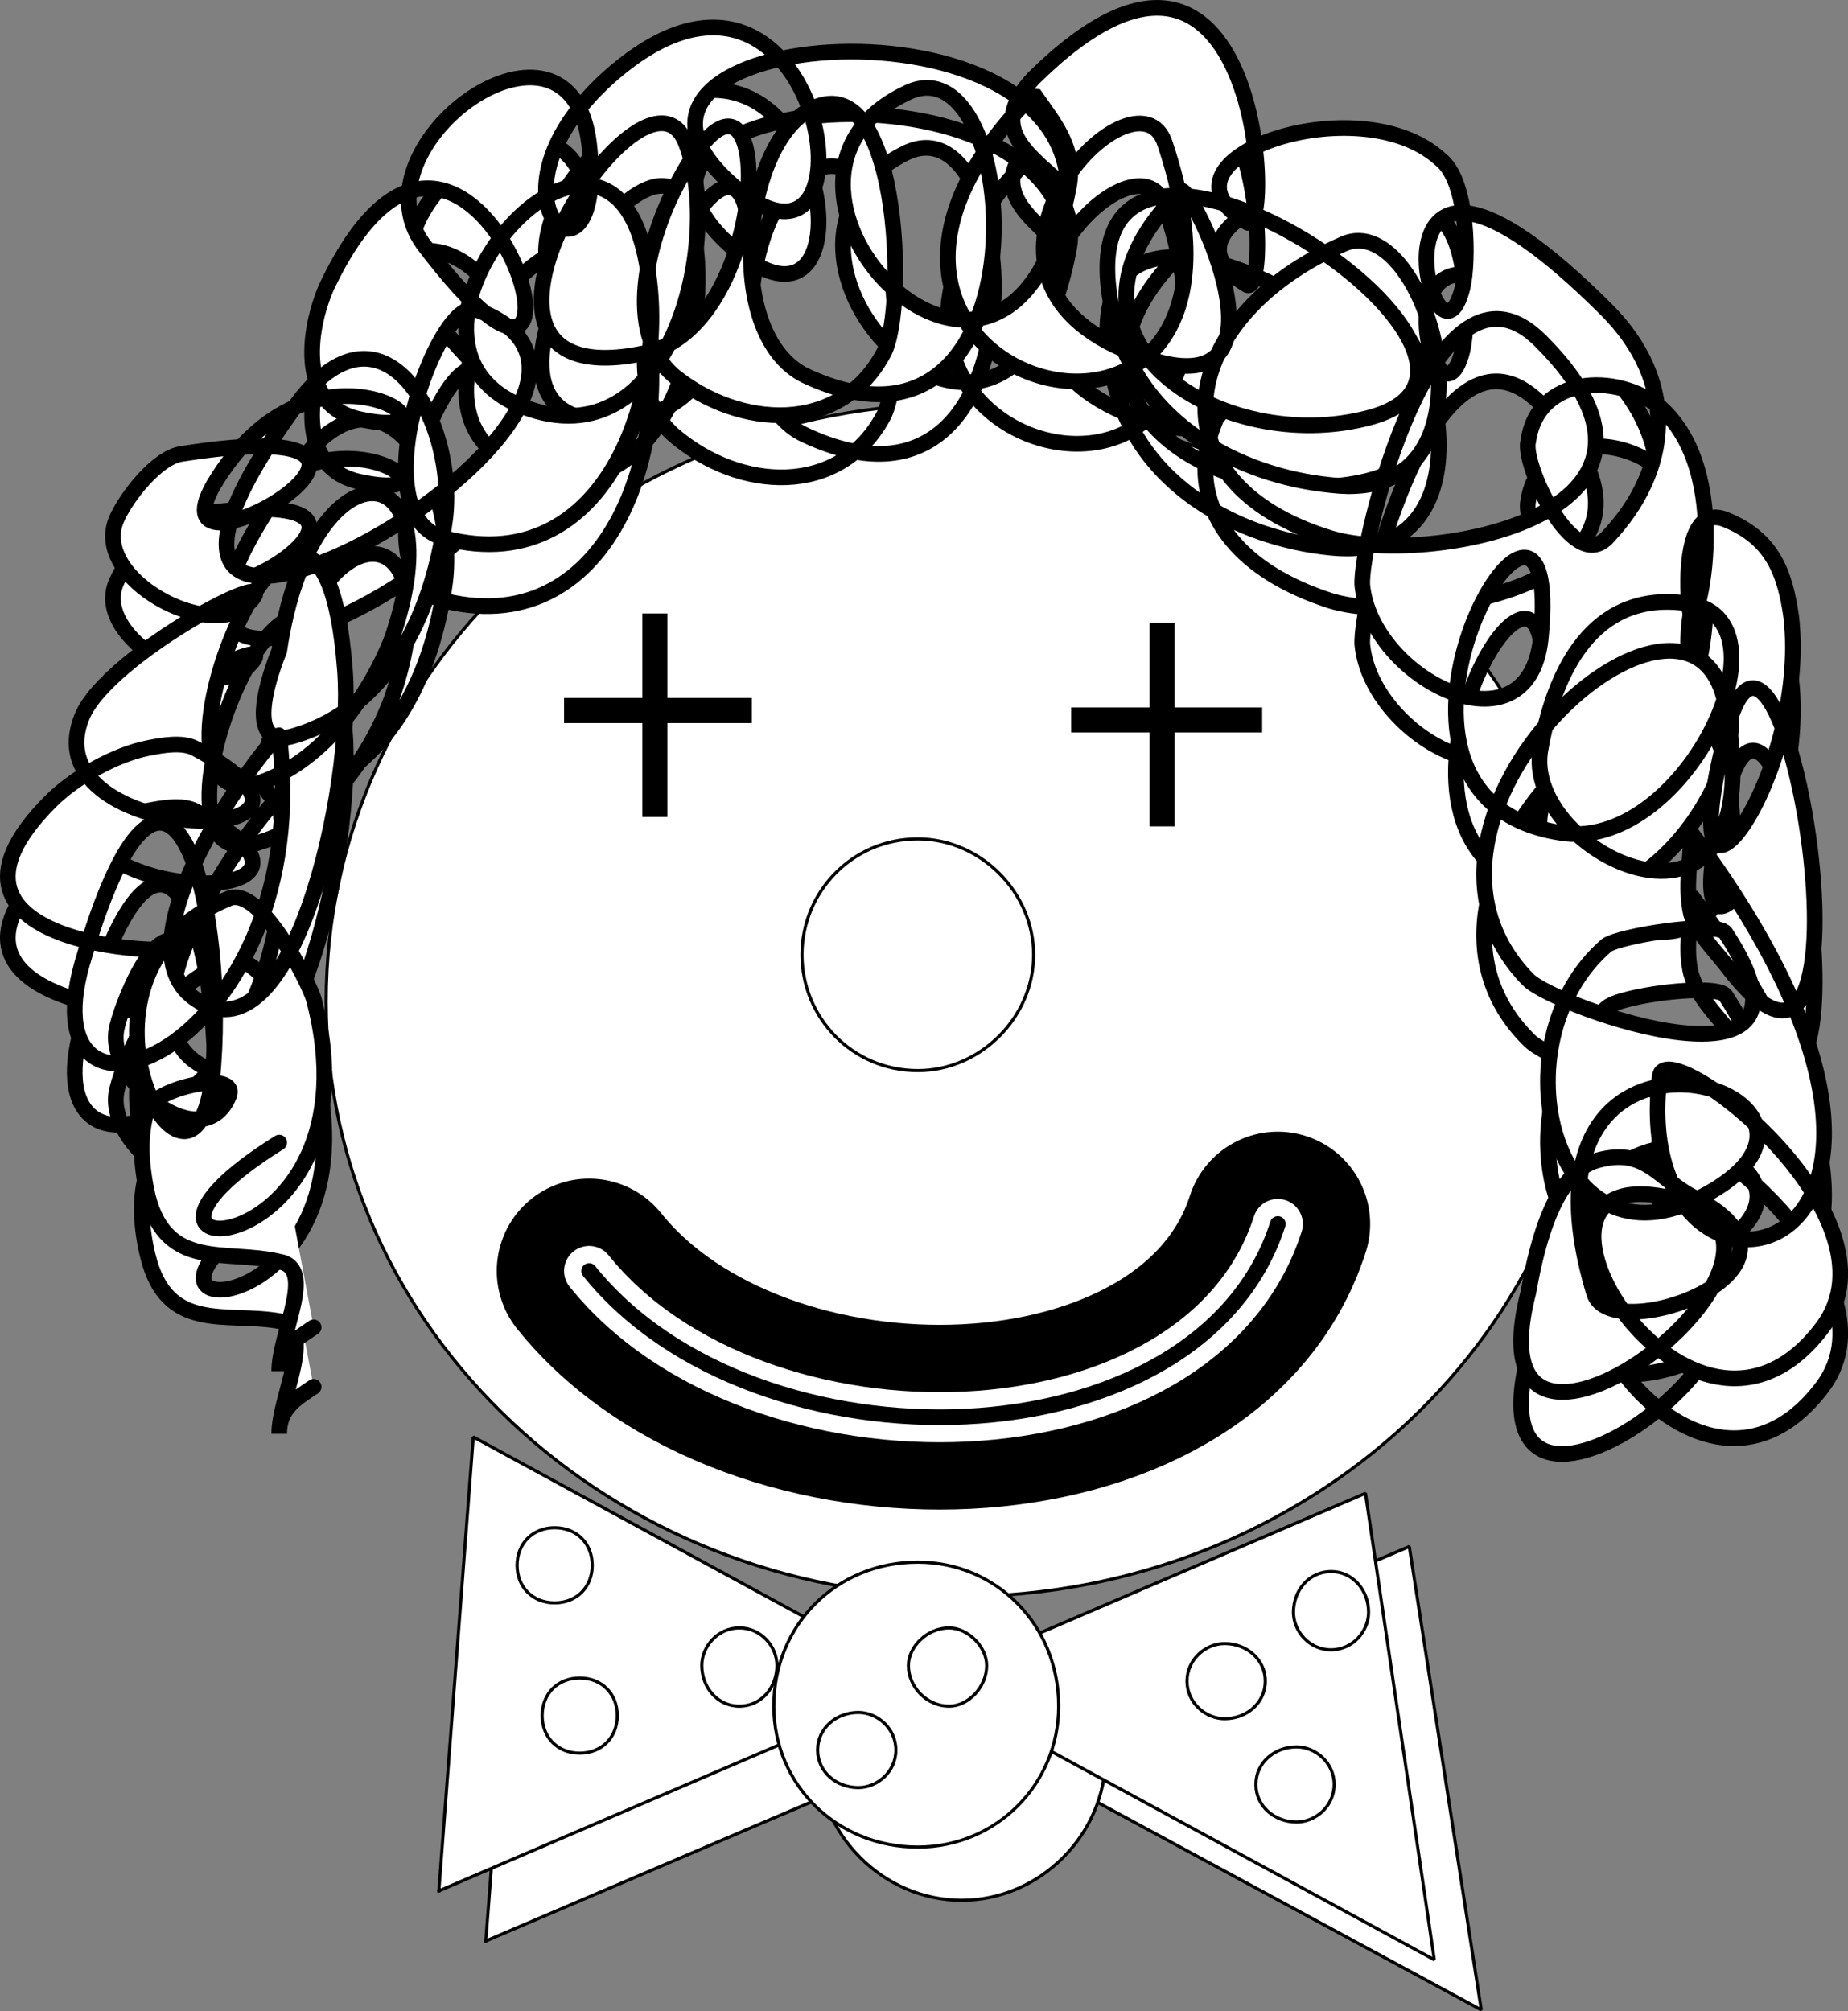 <svg xmlns="http://www.w3.org/2000/svg" width="590.333" height="642.372" version="1.2"><rect width="100%" height="100%" fill="#808080" stroke="none"/><g fill="none" fill-rule="evenodd" stroke="#000" stroke-linecap="square" stroke-linejoin="bevel" font-family="'Sans Serif'" font-size="12.5" font-weight="400"><path fill="#fff" stroke-linecap="butt" d="m155.186 619.932 11-144 307 166-23-148-295 126" vector-effect="non-scaling-stroke"/><path fill="#fff" stroke-linecap="butt" d="M261.186 560.932c0-25 21-45 46-45s46 20 46 45-21 46-46 46-46-21-46-46m-157-241c0-106 91-191 202-191 112 0 203 85 203 191 0 105-91 190-203 190-111 0-202-85-202-190" vector-effect="non-scaling-stroke"/><path fill="#fff" stroke-linecap="butt" d="M256.186 304.932c0-20 16-37 37-37 20 0 37 17 37 37s-17 37-37 37c-21 0-37-17-37-37" vector-effect="non-scaling-stroke"/><path fill="#fff" stroke-linecap="butt" stroke-width="8" d="M209.186 199.932v57m-25-30h52m135-24v57m-25-30h53"/><path fill="#fff" stroke-linecap="round" stroke-width="59" d="M188.186 405.932c53 66 195 63 220-15"/><path stroke="#fff" stroke-linecap="round" stroke-width="16" d="M188.186 405.932c53 66 195 63 220-15"/><path stroke-linecap="round" stroke-width="5" d="M188.186 405.932c53 66 195 63 220-15"/><path fill="#fff" stroke-linecap="round" stroke-width="5" d="M89.186 384.932c-69 42 34 41 11-46-2-6-17-36-27-32-61 25-9 115-5 53 4-55-15-125-42-32-18 63 75 27 63-73 0-3-54 64-27 84 31 22 51-67 48-105-8-106-73 51-27 35 20-6 35-27 42-46 21-61-26-63-36 4 0 1-14 33 5 28 30-10 44-39 48-69 4-32-20-76-48-36-91 125 137-2 58-32-12-4-38 67-10 74 54 13 74-53 63-95-16-57-90 33-38 53 47 18 64-53 52-84-13-35-88 82-14 67 44-9 43-118 10-52-8 16-16 44 0 58 21 18 53 20 67-6 8-15 5-96-25-77-20 12-26 71 0 83 79 37 70-109 32-90-60 30 33 128 52 32 3-13-4-21-11-32-93 94 84 143 42 17-9-28-76 42-10 67 56 22 18-56 15-52-47 46 11 83 58 73 73-16-104-132-79-31 8 32 39 49 69 52 58 6 31-89 4-78-53 24-63 76-4 95 30 9 123-7 67-63-34-34-58 64-57 77 3 30 53 56 57 17 8-79-69 51 6 63 39 7 75-68 42-73-29-5-43 18-48 46-7 33 76 74 59-15-11-54-114 37-63 88 9 10 100 42 63-14-3-4-34 0-38 4-36 30-17 105 31 79 62-32-66-71-35 32 5 18 78-8 31-32-11-5-15-16-31-10-14 4-19 31-21 42-21 82 112-21 42-32-55-8 10 98 52 42 27-36-51-94-52-79-11 88 116 64 10-78 0 9-2 17 0 25 2 7 7 12 11 17 54 71 18-146 0-73-19 74 27 14 21-38-2-14-6-26-21-31-15-6-12 29-11 31 2 4 14-47-10-67-14-12-39-10-42 10-2 8 14 43 25 32 21-22 23-51 0-74-82-81-55 30-46-6 2-9 2-35-7-42-26-23-95 1-62 21 9 6 5-119-68-46-16 16 0 25 11 36 0-67-168-51-105 0 47 37 26-97-42-36-44 40 0 74-6 21-6-50-76 0-53 31 68 91 16-85-31 15-6 14-9 38 11 42 38 8-15-33-47 21-21 37 86-25-10-10-8 1-18 14-21 21-8 18 30 39 42 27 15-15-45 16-53 35-17 43 98 44 36 11-4-2-10-1-15 0-10 2-23 9-31 17-48 47 46 50 42 46-9-9-20 21-21 27-3 17 28 40 36 21 3-8-22-4-26 4-3 8-2 19 0 27 6 25 25 18 42 21 12 3 0 24 0 36 0-8 5-11 11-15"/><path fill="#fff" stroke="#fff" stroke-linecap="round" stroke-width="5" d="M264.186 298.932c-2 4-2 9-1 13 4 21 21 22 39 22"/><path fill="#fff" stroke-linecap="round" stroke-width="5" d="M89.186 364.932c-69 43 34 41 11-46-2-6-17-36-27-32-61 25-9 115-5 53 4-54-15-125-42-32-18 64 75 27 63-73 0-3-54 65-27 84 31 22 51-67 48-105-8-105-73 51-27 36 20-7 35-28 42-46 21-61-26-64-36 4 0 0-14 33 5 27 30-9 44-39 48-69 4-31-20-75-48-36-91 125 137-2 58-31-12-5-38 66-10 73 54 14 74-53 63-94-16-57-90 32-38 52 47 18 64-53 52-84-13-35-88 82-14 67 44-8 43-117 10-52-8 16-16 45 0 59 21 17 53 19 67-7 8-14 5-96-25-77-20 13-26 71 0 84 79 37 70-110 32-90-60 29 33 127 52 31 3-13-4-21-11-31-93 93 84 142 42 16-9-28-76 42-10 67 56 22 18-55 15-52-47 46 11 84 58 73 73-16-104-131-79-31 8 32 39 49 69 52 58 7 31-89 4-77-53 23-63 76-4 94 30 9 123-7 67-63-34-34-58 65-57 78 3 30 53 55 57 17 8-80-69 50 6 62 39 7 75-67 42-73-29-5-43 18-48 46-7 34 76 74 59-14-11-55-114 36-63 88 9 9 100 41 63-15-3-4-34 1-38 4-36 31-17 106 31 80 62-33-66-72-35 31 5 18 78-8 31-31-11-6-15-16-31-11-14 5-19 31-21 42-21 82 112-20 42-31-55-9 10 98 52 42 27-36-51-95-52-80-11 89 116 64 10-78 0 9-2 17 0 26 2 6 7 11 11 16 54 72 18-146 0-73-19 75 27 14 21-38-2-14-6-25-21-31s-12 29-11 31c2 4 14-46-10-67-14-11-39-10-42 11-2 7 14 42 25 31 21-22 23-50 0-73-82-82-55 29-46-7 2-8 2-34-7-41-26-24-95 0-62 20 9 7 5-118-68-46-16 17 0 25 11 36 0-67-168-51-105 0 47 37 26-97-42-36-44 40 0 74-6 21-6-50-76 0-53 32 68 90 16-86-31 14-6 14-9 38 11 42 38 8-15-33-47 21-21 37 86-25-10-10-8 1-18 14-21 21-8 19 30 39 42 27 15-15-45 16-53 36-17 42 98 43 36 10-4-2-10-1-15 0-10 2-23 9-31 17-48 48 46 50 42 46-9-9-20 21-21 27-3 17 28 41 36 21 3-8-22-3-26 4-3 9-2 19 0 28 6 24 25 17 42 21 12 2 0 23 0 35 0-7 5-10 11-14"/><path fill="#fff" stroke-linecap="butt" d="m140.186 603.932 11-145 307 167-22-149-296 127" vector-effect="non-scaling-stroke"/><path fill="#fff" stroke-linecap="butt" d="M247.186 544.932c0-26 20-46 46-46 25 0 45 20 45 46 0 25-20 45-45 45-26 0-46-20-46-45m-82-45c0-7 5-12 12-12s12 5 12 12-5 12-12 12-12-5-12-12m8 48c0-7 5-12 12-12s12 5 12 12-5 12-12 12-12-5-12-12m240-33c0-7 5-13 12-13s12 6 12 13c0 6-5 12-12 12s-12-6-12-12m-34 22c0-7 6-12 12-12 7 0 13 5 13 12s-6 12-13 12c-6 0-12-5-12-12m22 33c0-7 6-12 13-12 6 0 12 5 12 12s-6 12-12 12c-7 0-13-5-13-12" vector-effect="non-scaling-stroke"/><path fill="#fff" stroke-linecap="butt" d="M224.186 531.932c0-6 5-12 12-12s12 6 12 12c0 7-5 13-12 13s-12-6-12-13m66 0c0-6 6-12 13-12 6 0 12 6 12 12 0 7-6 13-12 13-7 0-13-6-13-13m-29 27c0-7 6-12 13-12 6 0 12 5 12 12s-6 12-12 12c-7 0-13-5-13-12" vector-effect="non-scaling-stroke"/></g></svg>
